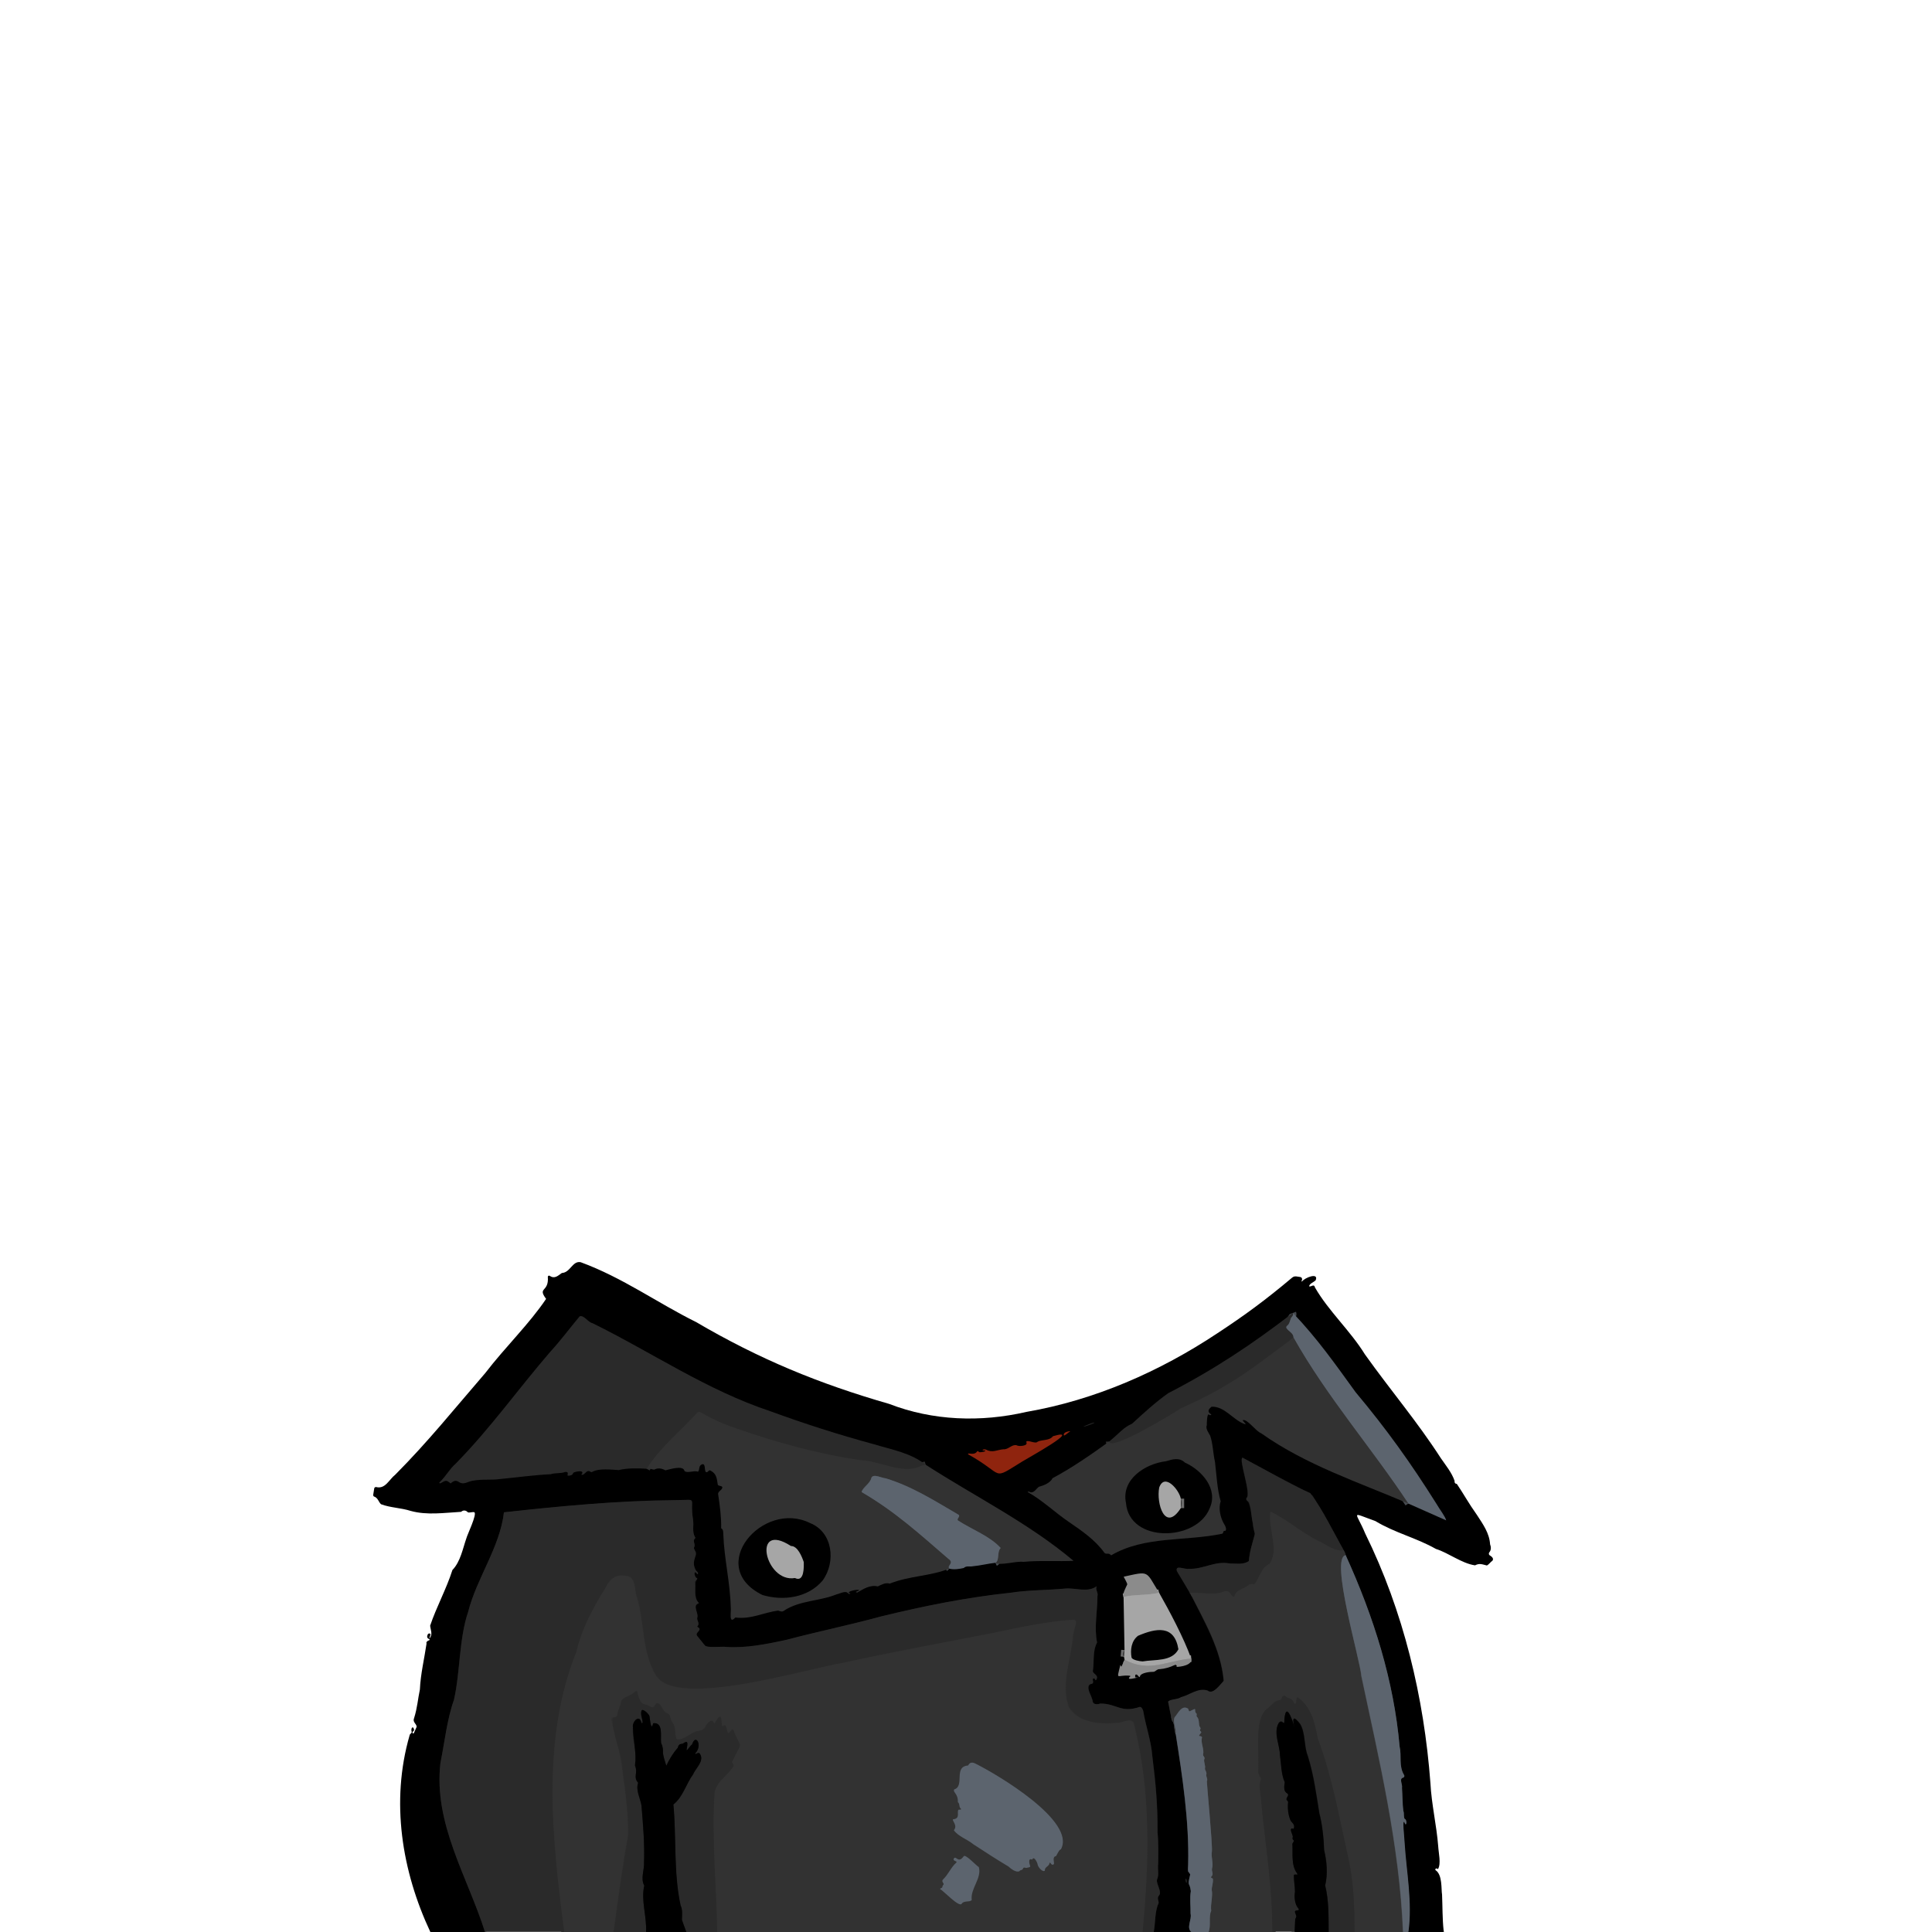 <svg enable-background="new 0 0 1448 1448" viewBox="0 0 1448 1448" xmlns="http://www.w3.org/2000/svg"><g fill="none" stroke-width="5"><path d="m1055.4 1448c3.1-22.2-1.5-44.9-2.9-67.3.1-1.5-2.3-20.8.5-13.6 1.3 1.4 1.2-3.6-.3-3.7-1.3-1.5-.2-4.2-1.1-6.1-1-7.6-.3-15.3-1.6-23-.4-2 2.6-1.4 2.5-3.2-4.3-7.2-1.9-14.5-3.5-21.9-4.3-49.2-19.3-97.1-40.4-143.4" stroke="#2e3237"/><path d="m1008.6 1165.6c-.1-1-.7-2.3-1.5-3.8" stroke="#191919"/><path d="m1007.1 1161.8c-8.1-14.1-15.1-29.7-25.1-42.9-18-8.2-33.6-17.6-50.8-26.6-3.3 1.1 7 27.7 2.8 30.3-.7 1.2.8 2.4 1.8 3 1.9 4.6 1.8 10.5 3 15.7.2 2.9.7 5.5 1.6 8.2-2 6.9-3.8 12.5-4.6 20.3-4.2 2.9-9.4 1.8-14.1 1.9-11.4-2.2-19.6 4.4-31 4-2.9.6-10.2-3.3-8.8 1.7 0 0 9.8 16.4 9.8 16.4" stroke="#151515"/><path d="m891.9 1193.8c10.8 21.6 23.1 42 25.3 66-2.6 2.7-8.1 10.8-12.1 7.3-7.1-2.3-13.3 3.4-20 5-2.7 1.9-7.6 1.3-9.6 3.2.2.3 2.6 14.5 3.2 14.3 2.2 2.8.9 6.7 2.5 9.8" stroke="#191919"/><path d="m881.2 1299.5c5 31.8 10.2 65.7 9.4 98 0 1.7-.3 3.5 0 5.2.2.4 1.7 1.9 1.5 2.4-2.4 9.8-.4 4.8.5 12.3-.9 5.7-.1 11.1-.2 16.9 1.1 4.5-3.4 10.5.6 13.8" stroke="#2e3237"/><path d="m864.7 1448c1.3-7.4.6-15.3 3.8-22.1-.2-1.8-1.3-3.8.1-5.3 2.7-2.9-2-8.3-1.4-12 1.8-3.8.3-7.9.9-11.9 0-7.8.2-16.1-.5-23.8.3-19.1-1.4-37.2-3.9-56.9-.8-11.4-5-22.8-6.8-33.8-.2-1-1.1-3.2-2.5-3.1-14.4 4.8-17.1-2.6-29.5-2.5-1.7.6-5.2 1-5.8-1.4-.3-4-5.8-10.6-1.8-13.2 4.3 0 .2-3.9 2.7-4.2.9-.1 1 2.2 1.7 1 2-3.2-1.8-4-2.6-6.2 1.2-7.6-.3-15.2 3.2-21.7-2.3-11.3.3-23.3.3-34.9.8-2.4-1.9-4.9-.5-7.3-6.9 5.2-16 1-24 1.8-13.5 1.2-27 1-40.6 3.1-33 3.5-65.3 10-97.2 17.8-23.3 6.4-47.5 11.3-70.8 17.5-14.7 3.2-30.8 6.4-45.5 5.3-2.2-.6-14.5 1.2-15.8-1.3 0 0-5.5-6.8-5.5-6.8-2.4-2.7 4.3-4.5.4-6.7-.4-.2-.5-.4-.3-.8 2.2-2.1-.8-4.2-.1-6.5 1-3.2-3.6-8.6.5-10.4.7 0 .8-.3.3-.8-3-2.8-3.4-15-.8-17.9-1.6-.5-3.1-4.8-1.2-4.7.3.3 1.1 1.8 1.6 1.4-1.7-3.7-5.1-9.1-1.8-13.5.6-.8.7-1.9.2-2.8-.3-.6-1.8-2.9-1.3-3.7 1.4-2.3-1.5-4.8.7-6.7.3-.3.3-.6.1-.9-2.5-3.9-.8-8.7-1.6-13.4-2.9-17.6 4.9-14.4-13.5-14.4-43.3.3-85.1 4.3-128.2 9.1-3 26.1-20.5 49.3-26.9 74.6-6.9 20.4-5.9 45.2-10.6 65.8-5.3 15.4-6.9 31.7-10.1 47.5-5.2 45.4 20.3 85.3 33.4 126.6" stroke="#151515"/><path d="m1007.1 1161.8c-7.1 1.4-13-4.5-19.4-7-12-5.9-24.8-17.1-35.5-21.7-2 12.4 6.8 29-.8 39.2-6 2.6-7.6 10.9-11.1 15.2-.8 0-3.5-.3-4.1.3-3.3 3.3-9.9 3.5-11 8.8-1.6 1.4-3.1-2.8-4.4-3.5-2.3-1.1-4.4.3-6.7 1-7.4 1.1-14.5-.3-22.2-.2" stroke="#2e2e2e"/><path d="m856.3 1448c4.9-51.8 6.7-105.5-6.5-156.8-2.1-4.3-8.9.4-12.6 0-12.4 1.3-29.6-.1-36.1-12.2-6-18 2.2-37.8 3.9-56.5.5-2.3 3.3-8.5-.1-8.6-20.4 1.3-40.1 5.6-60.3 9.9-37.7 7.4-74.9 14.1-112.4 22.4-27.2 4.3-123.9 34.4-140.2 9.8-11-17.6-8.5-39.8-14.6-59.2-1.8-4.9-.6-13.7-6.4-15.5-8.8-2.1-13.5 1.2-17.2 9.1-9.2 14.8-17.7 30.5-21.6 47.7-26.4 65.9-18 140.4-9 209.8" stroke="#2e2e2e"/><path d="m1008.6 1165.6c-12.2 1.2 10.9 78.7 11.6 90.7 13.3 62.7 28.6 126.7 31.2 191.7" stroke="#474b50"/><path d="m1015.2 1448c0-20.2-.7-39.5-5.7-59.6-6.3-28.8-11.6-58.1-22-85.4-2-11.4-5.1-23.6-14.9-30.7-1.7-.5-.5 7.3-2.8 4.4-1.1-2.8-2.1-3.2-5-4.1-1-.7-1.7-1.8-3-1.5-1.3.5-1 3.2-2.9 3.3-4.5.7-6.1 4.5-9.6 6.8-9 7.3-5.2 26.6-6.3 37.5.5 4.9-1.3 10.2 2.1 14.4.1 1.7-1.5 3.6-1 5.1 3 37.5 9.6 71.3 9.5 109.9" stroke="#2e2e2e"/><path d="m905.8 1448c2-5-.2-11.5 1.9-16-.7-4.8 1.4-11.2.4-15.6-.1-2.2 1.1-5.2.9-7.9.2-1.1-2-.9-1.3-2 2.1-1.9.2-3.9.6-6.1 1.3-3.9-.8-8.8 0-12.9.5-5.6-3.8-49.9-3.8-52.6.9-1.3-.7-3.5-.4-4.9.6-2-1.1-3.1-1-4.7.5-2.2-.9-4.4-.6-6.7 1-1.6-1-2.3-.8-3.7 1-4.2-2-8.5-.8-12.9-.7-1.9-4.1.5-.8-3.3.8-1.1-1.6-1.7-.4-2.9.3-.4.2-.8-.2-1.2-1.7-2.3 0-5.7-2.5-8.1-.7-.8.6-2.3-.7-2.7-1.7-2.9 1.5-4.4-4.5-1.4-.8.5-1-1.5-1.3-1.9-4.8-3.2-7.6 3.6-10.2 6.5-1.4 3.7 1.2 8.2.9 12.2" stroke="#474b50"/><path d="m537.4 1448c-.3-34.9-4.3-69.9-2.1-104.7 1.9-8.7 10-12.5 14.2-19.6.9-1.5-2.1-2.1-.8-3.9 8.5-17 6-8 .8-22.9-.9-2-2.7 1.5-3.4 2.1-2.1.8-1.3-8.5-4.5-5.1-2.2.2.6-9.1-3.5-6.6 0 0-2.5 4.2-2.5 4.2-.2.3-.6.3-.8 0-1.6-4.5-5.3.8-6.5 3-1.8 3.5-5.9 2.3-8.9 4.2-3.6 1.7-9.2 6.4-12.7 4.7-1.4-4.1-.2-9-3.2-12.6-2-2.9-.4-5.9-4.9-7.2-3.1-2.1-5.1-11.9-8.8-4.1-2.8.8-5.5-2.6-8.4-2.4-2.5-2.1-3.3-6-4.1-9-.1-.6-.8-.8-1.2-.5-3 3.2-7.5 3.7-10.6 6.8-.2 3.9-2.8 7.2-3 11.2-.3 1.2-2 1.5-3.1 1.5-.8 0-1.4.6-1.4 1.4 2.8 13 6.6 24.2 8.3 37.6 2.1 16 4.6 32.8 4.3 49.4-4.4 24.4-7.5 48.2-10.9 72.6" stroke="#2e2e2e"/><path d="m514.4 1448s-3.3-8.9-3.3-8.9c0-3.8.6-7.5-1-10.9-5.4-24.2-3.1-51.9-5.4-75.6 7.3-5.8 9.6-15.5 14.7-22.4 1.9-4.7 8.6-10 5.3-15.3-1.2-2.5-4 1.4-3.6-.6 5.8-5.9.4-15.3-2.4-6.6-1.2.5-4 5.3-4.1 4.1.4-3 2.1-8.4-2.8-4.7-2.4.2-3.3.8-3.8 3.1-3.6 3.9-6.6 9.1-8.6 13.4-.8-2.9-2.1-6.2-2.5-9.4.2-2.7-.2-5.3-1.4-7.7-.6-5.5 1.8-15.6-5.9-14.9-1.6 6.7-2.4-2.7-2.8-5.1-.4-1.7-4-5-5.6-4.7-1.9 3.4.9 6.7.4 9.9-1.3.2-1.3-2.8-2.4-3.4-10.7 1.1.2 27.2-3.2 35 2.5 6.1-1.7 8.4 2.4 13-2.1 5.4 1.5 11.4 2.5 17.1 1.1 14.6 2.4 28.1 1.9 42.6.3 5.5-2.7 12.2.2 17.4-2.7 10.7 2 23.2 1.3 34.8" stroke="#151515"/><path d="m995.8 1448c-.1-11.7.2-23.7-2.5-35 2.1-8.8 1.2-18.3-.8-26.7-.3-9-1.5-19.4-3.6-27.6-2.3-14.3-4.2-28.7-8.6-42.7-3.1-7.6-1.6-17.1-5.8-24.1-4.9-6.2-6.2-5-4.2 2.6-2.1-7.1-7.1-20.8-7.7-3.4-.9.6-2-2.6-4.2.2-4.1 7.3.9 16.4 1 24.1 1 6.8.8 14 3.6 20.2-.4 2.8-1.3 6.6 1.8 8.4 2.5 1.8-2.4 3.7.4 5.7.2.3.3.6.3 1-.5 4.5.1 8.9 1.6 13.1 1 2.5 3.7 3.2 2.7 6.5-.4.9-1.4-.5-2 .4-1 .5 1 4.5 1.1 5.2.4 1.1-.6 2.2.5 3 1.1.7-.4 2.1-.7 2.9.5 7.2-1.1 15.7 3.4 22 1.7 2.3-2.6-.1-2.3 1.9 1.6 7.8-1.4 18.3 3.5 24.6 1.4 2.5-3.7.3-2.5 3.1 0 1 1.3 2.2.8 3.3-.3.4-.8 1.2-.8 1.7 0 0-.4 9.4-.4 9.4" stroke="#151515"/></g><path d="m1081.7 1448h-26.3c3.1-22.2-1.5-44.9-2.9-67.3.1-1.5-2.3-20.8.5-13.6 1.3 1.4 1.2-3.6-.3-3.7-1.3-1.5-.2-4.2-1.1-6.1-1-7.6-.3-15.3-1.6-23-.4-2 2.6-1.4 2.5-3.2-4.3-7.2-1.9-14.5-3.5-21.9-4.3-49.2-19.3-97.1-40.4-143.4-6.8-15.5-16.3-29.6-24.7-44.9-17.4-10.3-35.3-18.4-52.7-28.4-3.3 1 7 27.7 2.8 30.3 4.5 7.1 3.7 17.3 6.3 25.9-.9 7.2-4 13.1-4.4 21.3-4.2 2.9-9.4 1.8-14.1 1.9-11.4-2.2-19.6 4.4-31 4-2.9.6-10.2-3.3-8.8 1.7 0 0 9.8 16.4 9.8 16.4 10.8 21.6 23.1 42 25.3 66-2.6 2.8-8.1 10.7-12.1 7.3-7.1-2.3-13.3 3.4-20 5-2.7 1.9-7.6 1.3-9.6 3.2.2.2 2.6 14.6 3.2 14.3 2.1 2.8.9 6.7 2.5 9.8 5 31.8 10.2 65.7 9.4 98 0 1.7-.3 3.5 0 5.2.2.4 1.7 1.9 1.5 2.4-2.4 9.8-.4 4.8.5 12.3-.9 5.7-.1 11.1-.2 16.9 1.1 4.5-3.4 10.5.6 13.8h-28.2c1.3-7.4.6-15.3 3.8-22.1-.2-1.8-1.3-3.8.1-5.3 2.7-2.9-2-8.3-1.4-12 1.8-3.8.3-7.9.9-11.9 0-7.8.2-16.1-.5-23.8.3-19.1-1.4-37.2-3.9-56.9-.8-11.4-5-22.8-6.8-33.8-.2-1-1.1-3.2-2.5-3.1-14.4 4.8-17.1-2.6-29.5-2.5-1.7.6-5.2 1-5.8-1.4-.3-4-5.8-10.6-1.8-13.2 4.3 0 .2-3.9 2.7-4.2.9-.1 1 2.2 1.7 1 2-3.2-1.8-4-2.6-6.2 1.2-7.6-.3-15.2 3.2-21.7-2.3-11.3.3-23.3.3-34.9.8-2.4-1.9-4.9-.5-7.3-6.9 5.2-16 1-24 1.8-13.5 1.2-27 1-40.6 3.1-33 3.5-65.3 10-97.2 17.8-23.3 6.4-47.5 11.3-70.8 17.5-14.7 3.2-30.8 6.4-45.5 5.3-2.2-.6-14.5 1.2-15.8-1.3 0 0-5.5-6.8-5.5-6.8-2.4-2.7 4.3-4.5.4-6.7-.4-.2-.5-.4-.3-.8 2.2-2.1-.8-4.2-.1-6.5 1-3.2-3.6-8.6.5-10.4.7 0 .8-.3.3-.8-3-2.8-3.4-15-.8-17.9-1.6-.5-3.1-4.8-1.2-4.7.3.3 1.1 1.8 1.6 1.4-1.7-3.7-5.1-9.1-1.8-13.5.6-.8.7-1.9.2-2.8-.3-.6-1.8-2.9-1.3-3.7 1.4-2.3-1.5-4.8.7-6.7.3-.3.3-.6.1-.9-2.5-3.9-.8-8.7-1.6-13.4-2.9-17.6 4.9-14.4-13.5-14.4-43.3.3-85.1 4.3-128.2 9.1-3 26.1-20.5 49.3-26.9 74.6-6.9 20.4-5.9 45.2-10.6 65.8-5.3 15.4-6.9 31.7-10.1 47.5-5.2 45.4 20.3 85.3 33.4 126.6h-40.9c-21.5-45.8-29.9-98-15.6-147.5.1-1.1 1.6-1.5 1.6-2.5-1-2.6 1-5.5 1.8-1.5-.2 1-2.1 1.6-.9 2.5.3.2.5.2.7-.2 0 0 2.1-4.7 2.1-4.7-.1-2.3-3.3-3.5-1.9-6.6 2.4-7.6 2.8-14.3 4.3-21.3.5-11.6 3.4-23.4 5-34.5-.5-1.1.8-2.1 1.8-2.4.8-.3.8-.6 0-1-1.4-.6-1.7-1.8-.9-3.4.3-1 2.4-1 2.1.2-.2.2-1.5 4.1-.5 2.4 2.2-2.9.5-6 .2-9.2 4.7-14 12.1-27.3 16.7-41.7 6.1-6.3 7.8-16.3 10.5-23.9.5-2.3 8.2-18.1 5.9-19.4-1.4-.4-3.2.5-4.8.1-1.3-1.5-3.3-2-5.1-.4-12.7.7-25.5 2.7-37.8-.7-7.6-2.4-15-2.3-22.2-5-1.9-1.6-2.2-4.8-5.3-5.8-.4-.2-.6-.7-.6-1.1 0 0 .8-5 .8-5 .1-.6.7-1 1.3-1 7 1.8 9.6-5.4 14.5-9.3 24.4-24.5 44.5-49.6 67.4-76.1 15.3-19.9 32.9-36.7 45.6-55.6-6.7-9 2.2-4.7 1.3-16.5-.1-.7.8-1.2 1.4-.8 3.7 2.6 6.2-.1 9.1-2.1 6.4-.3 7.9-9.3 14.1-8.1 31.6 11.6 57.5 30.5 86.4 44.8 47.6 27.9 92 46.2 144.8 61.4 32.8 12.7 68.7 13.9 102.9 6 51-8.8 99.9-30.2 143.2-59 20.1-13.2 36.1-24.9 55.9-41.6 2-1.7 3.9-.7 6.1-.5.9.1 1.5.9 1.4 1.8.1.4-1 1.9 0 1.5 2.1-2.9 12.6-6.9 10.2-.9-1.2 1.4-4.9 2.6-4.9 4.6 1.6.6 3.6-2.3 4.4.9 10 17.5 26.5 32.4 37.4 50.1 20.3 28.4 38.8 49.8 56.9 77.8 3.7 5.4 8.2 10.8 10.3 17-.2 1.3.3 2.1 1.7 2.3 5.1 7.5 8.5 14 15.1 23.3 4.5 6.9 9.3 13.6 9.8 21.9.8 2 .9 4.4-.6 6.1-.5.6-.4 1.6.2 2.1 1.3.8 3.5 2.3 2.2 4.1-1.6 1.1-2.7 2.9-4.2 3.6-3.5-.8-5.4-1.9-8.9-.1-10.1-1.5-19.7-9.3-29.3-12.3-14.8-8.4-30.7-12-45.4-20.9-19.3-6.9-14.6-7.5-7.6 9.3 28.7 58.3 44.1 122.8 48.9 187.2.8 15.7 4.6 31.6 5.8 47 .3 5.5 2.3 13.2-.1 17.3 0 0-1.1-.4-1.1-.4-.6-.3-1.4.9-.7 1.3 5.2 3.5 4.1 14.4 4.8 18.2.4 9.1.2 18 1.2 27.2.6.5.2.6-.3.9z"/><path d="m969 984c.7 1.9-.8 2.7-1.5 4-.5 1.6-1.2 4.7-2.8 5.6-.6.4-.8 1.1-.5 1.8 1.8 2.7 5.2 3.6 5.3 7.2" fill="none" stroke="#43474c" stroke-width="5"/><path d="m969.5 1002.6c-29.8 21.9-46.1 36-84.4 52.9-4.8 3.5-53.5 33-53.8 24.9" fill="none" stroke="#2e2e2e" stroke-width="5"/><path d="m1055.5 1126.9c-27.2-41.3-61.1-80-86-124.3" fill="none" stroke="#474b50" stroke-width="5"/><path d="m693.8 1097.8c-1 .3-4.7.9-5.2 1.7-13.4 5.2-29.8-4.6-43.8-5.1-32.1-4.7-62.2-13.1-92.6-23.6-9.6-3.2-19.3-7.5-27-12.2-.8-.6-2-.6-2.7.2-12.7 14.3-28 25.9-37.8 42" fill="none" stroke="#2e2e2e" stroke-width="5"/><path d="m746 1171.3c3.3-1.6 1-8.1 3.9-11.1-8-8.8-21.2-13.6-31.8-20.5-1.8-1.2 2.1-3.1.1-4.5-18-10.5-34.5-21.1-54.4-27.2-2.9-.2-9.3-3.9-10.8-.4-.9 4.3-6.6 7.1-7.3 10.6 25.4 14.8 43.6 31.5 65.2 50.1 4.7 3.2-1.6 5 .7 7.3" fill="none" stroke="#474b50" stroke-width="5"/><path d="m868.7 1193.7c-9.1 2.2-17.8 1.1-26.7 3.1" fill="none" stroke="#999" stroke-width="5"/><path d="m892.8 1243.1c-17.9 1.3-31.3 10.9-49.9.9" fill="none" stroke="#999" stroke-width="5"/><path d="m842.4 1241.7.4-5" fill="none" stroke="#6c6c6c" stroke-width="5"/><path d="m969 984c.7 1.9-.8 2.7-1.5 4-.5 1.6-1.2 4.7-2.8 5.6-.6.4-.8 1.1-.5 1.8 1.8 2.7 5.2 3.6 5.3 7.2-29.8 21.9-46.1 36-84.4 52.9-4.8 3.5-53.5 33-53.8 24.9 8.7-7.2 10.5-10.4 17.2-13.4 8.6-7.9 17.9-16.4 27-22.8 34.7-17.9 62.9-36.7 93.5-60.2z" fill="#2a2a2a"/><path d="m969 984c18.5 19.4 31.7 38.3 47 59.4 23.2 27.7 41.4 53.1 60.8 84 2.2 3.9 6.4 9.1 7.1 12.1 0 0-28.4-12.6-28.4-12.6-27.2-41.3-61.1-80-86-124.3-.1-3.6-3.5-4.5-5.3-7.2-.3-.6-.1-1.4.5-1.8 1.5-.9 2.3-4 2.8-5.6.8-1.3 2.2-2.1 1.5-4z" fill="#5c646e"/><path d="m693.8 1097.8c-1 .3-4.7.9-5.2 1.7-13.4 5.2-29.8-4.6-43.8-5.1-32.1-4.7-62.2-13.1-92.6-23.6-9.6-3.2-19.3-7.5-27-12.2-.8-.6-2-.6-2.7.2-12.7 14.3-28 25.9-37.8 42-6.9-.4-14.4-.6-21 1-5.8-.3-14.8-1.5-19.9 1.4-.3.2-.6.2-1 0-3.3-2.2-3.8 1.8-6.5 2.2-.5.2-.7-.7-.1-.8 1.8-3.2-5.5-1.6-6.6-.7-.4 1.8-2.2 2.1-3.8 2.1-1.4.1 1.4-3.1-2.2-2.8-3.7 1.4-7.2.5-10.8 1.7-12.6.6-25.3 2.4-37.9 3.6-6.8 1-13.1-.1-20.7 1.3-3.4.5-6.6 3.3-10 1.1-2.9-2.1-4.6-.6-6.5.9-3.6-3.1-3.8-2-7.8 0-.3-.1-1-.3-.5-.8 5-4.8 7.4-9.9 12.2-14.1 26-26.5 46.7-55.8 70.5-83.4 7.9-8.6 14.8-17.9 22.3-26.9 3.2-1.3 6.2 4.4 9.7 5.1 44.5 21.9 85.8 50.3 133.3 66 26.2 9.6 51 17.5 77.8 24.8 13.5 4.1 27.4 6.4 38.6 15.3z" fill="#2a2a2a"/><path d="m969.5 1002.6c24.9 44.3 58.7 83 86 124.3-37.4-16.1-76.4-28.7-110.3-52.7-4.2-1.6-10.4-11-13.8-9.8-.3.6 4.1 4 1.1 2.8-8.8-3.4-14.6-13.2-24.4-12.9-2.1 1.6-3.6 3.6-.7 5.5 1.3.7-.8 1.2-1.2.5-1.6-1.8-1.8 7-1.7 7.9-1.2 2.3 1.4 5.8 2.5 7.8 2.1 6.2 2.1 13 3.6 19.6 1.2 9.9 1.6 20.5 4.3 29.6-1.9 5.3-.2 12.6 2.7 17.3.8 1 2.1 4.2.6 4.9-1.8-.5-1 1.7-2.2 2.1-27.3 5.8-58.2 1.5-83.2 16.2-2.3-2.4-3.1-.3-5-1.8-7-9.8-17-16.6-27.1-23.5-10.5-7.2-19.1-15.7-30.1-21.9-1.4-.8 1.3-.7 1.5-.1 3 .8 4.7-3 6.6-4.1 3.3-.9 8.5-2.8 10.1-6.4 14.2-7.5 28.8-17.6 42.5-27.5.1 8.1 49.1-21.6 53.8-24.9 38.4-16.9 54.7-31 84.4-52.9z" fill="#323232"/><path d="m693.8 1097.8c37.2 24 76.9 43.5 110.8 72-10.3.6-26.5-.4-37.6.8-5.5-.8-17.6 3.1-21 .7 3.3-1.6 1-8.1 3.9-11.1-8-8.8-21.2-13.6-31.8-20.5-1.8-1.2 2.1-3.1.1-4.5-18-10.5-34.5-21.1-54.4-27.2-2.9-.2-9.3-3.9-10.8-.4-.9 4.3-6.6 7.1-7.3 10.6 25.4 14.8 43.6 31.5 65.2 50.1 4.7 3.2-1.6 5 .7 7.3-14.7 5.9-29.6 5.3-44.8 11.3-3.1-1-6.2.8-8.9 2.1-5.7-1.4-10.8 1.9-15.4 4.6-2.9-.5 1.3-1.1 1.4-1.8-1-1-10.7 1.3-6.9 2.3 1.1.5-1.2.8-1.3.1-2-2.4-6.3.3-8.6.7-12.6 5.2-27.6 4.5-39.4 12.2-1.5 1.3-2.9.5-4.5 0-11.2 1.5-20.2 6.7-32.1 5.2-5.1 5.6-3-4.3-3.4-7.4-.5-19.4-4.9-36.2-5.6-55-.1-1.9.1-3.5-1.6-4.5.2-7.9-1-17.3-2.3-25.7 0-2.1 2.7-2.6 3.2-4.8.1-1.4-2.6-1-3.4-2-.8-4.1-.5-8.3-5.7-10.8-.8-.6-1.6.9-2.2 1.2-3 1.1-.5-6.5-3.8-5.9-3.2 1.3-1.5 4.2-3.2 5.6-3.2-1.1-7.9 1.4-10.1-.5-.8-4.7-11.4-1.1-14.3-.5-2.5-1.4-5.5-2.1-8.4-.5-1.8-.1-3.4-1.3-5.5-.7 9.8-16 25.1-27.7 37.8-42 .7-.7 1.9-.8 2.7-.2 7.7 4.7 17.3 8.9 27 12.2 30.5 10.5 60.5 18.9 92.7 23.6 14.1.5 30.4 10.3 43.8 5.1.5-.7 4.1-1.4 5-1.7z" fill="#323232"/><path d="m820.3 1066.2c-.7 1.1-15 5.5-4.1 1.2 2.2-.9 4.1-1.4 4.1-1.2z" fill="#2a2a2a"/><path d="m801.8 1073.1c-1 .2-4.8 4.3-4.5 2.1 0-2.4 6-2.9 4.5-2.1z" fill="#8f240e"/><path d="m738.2 1087.1c-3.7.1-.8-1.5.9-.6 4.7 2.6 8.2.1 12.9-.3 3.7.4 6.4-3.9 9.9-3 1.5 1.1 9.3.6 7.2-2.5.8-2.1 7 1.9 8.6-.2 3.6-1.7 8.8-.6 11.5-4.1 23.3-6.8-19.4 16.7-22.9 18.9-24 14.7-12.4 10.4-40.7-5.3-.6-1.9 4.5 1.5 6.9-2.4.9-.2 1 .9 1.8.8.6.1 5.2-.4 3.9-1.3z" fill="#8f240e"/><path d="m1007.1 1161.8c-7.1 1.4-13-4.5-19.4-7-12-5.9-24.8-17.1-35.5-21.7-2 12.4 6.8 29-.8 39.2-6 2.6-7.6 10.9-11.1 15.2-.8 0-3.5-.3-4.1.3-3.3 3.3-9.9 3.5-11 8.8-1.6 1.4-3.1-2.8-4.4-3.5-2.3-1.1-4.4.3-6.7 1-7.4 1.1-14.5-.3-22.2-.2 0 0-9.8-16.4-9.8-16.4-1.5-5 6-1.1 8.8-1.7 11.3.4 19.6-6.2 31-4 4.7-.1 9.9 1.1 14.1-1.8.8-7.9 2.6-13.5 4.6-20.3-.9-2.8-1.4-5.3-1.6-8.2-1.3-5.2-1.1-11.1-3-15.7-1-.6-2.5-1.7-1.8-3 4.1-2.6-6.1-29.3-2.9-30.3 17.2 9 32.7 18.4 50.8 26.6 9.9 13.1 16.8 28.6 25 42.7z" fill="#2a2a2a"/><path d="m843.9 1126.4c-3.7-17.7 14.5-29.4 29.9-31.2 5-1.5 10.1-3.1 14.3 1 12.7 5.7 25.2 19.9 18.5 34.3-9.9 24.9-60.2 26.2-62.7-4.1z"/><path d="m885 1123.2v7.1" fill="none" stroke="#6c6c6c" stroke-width="5"/><path d="m746 1171.3c-5.6.6-11.4 2.1-17 2.6-2.4.5-4.7-.6-6.7 1.3-3.2.7-7.4 1.4-10.7.5-2.3-2.2 4-4.1-.7-7.3-21.6-18.6-39.7-35.3-65.1-50.1.8-3.5 6.4-6.3 7.3-10.6 1.3-3.5 8 .2 10.8.3 19.9 6.1 36.4 16.7 54.4 27.2 2 1.3-1.9 3.2-.1 4.5 10.6 6.8 23.8 11.6 31.8 20.5-3 3-.7 9.5-4 11.1z" fill="#5c646e"/><path d="m885 1123.2v7.1c-11.8 18.4-18.5-3.4-16.2-15.4 4-11.3 14.9 1.6 16.2 8.3z" fill="#a6a6a6"/><path d="m885 1123.2c.9 2.2.9 4.6 0 7.1z" fill="#323232"/><path d="m864.7 1448h-8.4c4.9-51.8 6.7-105.5-6.5-156.8-2.1-4.3-8.9.4-12.6 0-12.4 1.3-29.6-.1-36.1-12.2-6-18 2.2-37.8 3.9-56.5.5-2.3 3.3-8.5-.1-8.6-20.4 1.3-40.1 5.6-60.3 9.9-37.7 7.4-74.9 14.1-112.4 22.4-27.2 4.3-123.9 34.4-140.2 9.8-11-17.6-8.5-39.8-14.6-59.2-1.8-4.9-.6-13.7-6.4-15.5-8.8-2.1-13.5 1.2-17.2 9.1-9.2 14.8-17.7 30.5-21.6 47.7-26.4 65.9-18 140.4-9 209.8h-59.7c-13.1-41.3-38.7-81.2-33.4-126.6 3.2-15.8 4.8-32.2 10.2-47.5 4.7-20.7 3.7-45.4 10.6-65.8 6.4-25.3 23.8-48.5 26.8-74.6 43.1-4.7 84.9-8.7 128.2-9.1 18.3 0 10.7-3.2 13.5 14.4.8 4.7-.9 9.5 1.6 13.4.2.3.2.6-.1.9-2.2 1.9.7 4.4-.7 6.7-.5.8 1.1 3 1.3 3.7.2 4.5-3.3 7.5-.2 13.3.5.8 2.7 2 1.6 3.1-.4.1-1.2-1.3-1.5-1.5-1.8-.2-.6 4.2 1.1 4.6.6 1.1-2 1.7-1.6 3.3.8 5.2-1.2 10.9 2.5 14.8.5.5.4.8-.3.8-4.1 1.8.5 7.2-.5 10.4-.7 2.4 2.2 4.4.1 6.5-.2.4-.1.6.3.8 4 2.2-2.8 4-.4 6.7 0 0 5.5 6.8 5.5 6.8 1.2 2.4 13.8.8 15.8 1.3 14.7 1.1 30.8-2.1 45.5-5.3 23.3-6.2 47.5-11.1 70.8-17.5 31.9-7.8 64.1-14.3 97.2-17.8 13.5-2.1 27.1-1.8 40.6-3.1 8.1-.8 17.1 3.3 24-1.8-1.4 2.4 1.3 4.9.5 7.3 0 11.5-2.6 23.6-.3 34.9-3.5 6.5-2 14.1-3.2 21.7.8 2.3 4.6 2.8 2.6 6.2-.3.5-.5.5-.7 0-.2-1-2-1.5-2-.1.6 1.8.5 3.3-1.8 3.4-4 2.5 1.6 9.2 1.8 13.2.7 2.4 4.1 2 5.8 1.4 12.3 0 15.1 7.3 29.5 2.5 1.5-.1 2.3 2.1 2.6 3.1 1.8 11 6 22.5 6.8 33.8 2.5 19.6 4.1 37.8 3.9 56.9.8 7.7.6 16 .5 23.8-.6 4.1.9 8.1-.9 11.9-.6 3.7 4.1 9.1 1.4 12-1.4 1.5-.3 3.5-.1 5.3-3 6.6-2.3 14.5-3.7 21.9z" fill="#2a2a2a"/><path d="m1007.1 1161.8c.9 1.5 1.4 2.8 1.5 3.8-12.2 1.2 10.9 78.7 11.6 90.7 13.3 62.7 28.6 126.7 31.2 191.7h-36.2c0-20.2-.7-39.5-5.7-59.6-6.3-28.8-11.6-58.1-22-85.4-2-11.4-5.1-23.6-14.9-30.7-1.7-.5-.5 7.3-2.8 4.4-1.1-2.8-2.1-3.2-5-4.1-1-.7-1.7-1.8-3-1.5-1.3.5-1 3.2-2.9 3.3-4.5.7-6.1 4.5-9.6 6.8-9 7.3-5.2 26.6-6.3 37.5.5 4.9-1.3 10.2 2.1 14.4.1 1.7-1.5 3.6-1 5.1 3 37.5 9.6 71.3 9.5 109.9h-47.8c2-5-.2-11.5 1.9-16-.7-4.8 1.4-11.2.4-15.6-.1-2.2 1.1-5.2.9-7.9.2-1.1-2-.9-1.3-2 2.1-1.9.2-3.9.6-6.1 1.3-3.9-.8-8.8 0-12.9.5-5.6-3.8-49.9-3.8-52.6.9-1.3-.7-3.5-.4-4.9.6-2-1.1-3.1-1-4.7.5-2.2-.9-4.4-.6-6.7 1-1.6-1-2.3-.8-3.7 1-4.2-2-8.5-.8-12.9-.7-1.9-4.1.5-.8-3.3.8-1.1-1.6-1.7-.4-2.9.3-.4.2-.8-.2-1.2-1.7-2.3 0-5.7-2.5-8.1-.7-.8.6-2.3-.7-2.7-1.7-2.9 1.5-4.4-4.5-1.4-.8.5-1-1.5-1.3-1.9-4.8-3.2-7.6 3.6-10.2 6.5-1.4 3.7 1.2 8.2.9 12.2-1.7-3.2-.4-7.1-2.5-9.8-.6.2-3-13.9-3.2-14.3 2-1.9 6.9-1.3 9.6-3.2 6.7-1.7 12.9-7.3 20-5 4 3.5 9.4-4.6 12.1-7.3-2.1-24-14.4-44.4-25.3-66 7.7-.1 14.8 1.3 22.2.2 2.3-.7 4.4-2.2 6.7-1 1.3.8 2.8 4.9 4.4 3.5 1.1-5.3 7.7-5.5 11-8.8.7-.6 3.3-.3 4.1-.3 3.4-4.3 5-12.6 11.1-15.2 7.7-10.2-1.2-26.8.8-39.1 10.7 4.6 23.4 15.8 35.5 21.7 6.3 2.6 12.2 8.5 19.4 7.1z" fill="#323232"/><path d="m571.4 1195.4c-43-21.2.4-71.5 35.7-53.9 17.2 6.8 19.5 29.2 9.5 43-10.9 13-29.5 15.6-45.2 10.9z"/><path d="m592.8 1158.7c5-.1 8.2 7.9 9.6 12 .1 3.4.5 15.5-6.6 12-22.4 3.9-32.7-43.2-3-24z" fill="#a6a6a6"/><path d="m1008.6 1165.6c21.1 46.3 36.1 94.2 40.4 143.4 1.7 7.2-.9 14.3 3.4 21.4.4.6.1 1.4-.5 1.8-3.7.7-.5 5.3-1.1 7.8.4 5.9.3 11.4 1 17.2.9 1.9-.1 4.6 1.1 6.1 1.5.2 1.6 5 .3 3.7-2.8-7.2-.4 12-.5 13.6 1.4 22.4 6 45.1 2.9 67.3h-4c-2.6-65-17.9-129.1-31.2-191.7-.9-12.2-23.9-89.1-11.8-90.6z" fill="#5c646e"/><path d="m868.7 1193.7c-9.1 2.2-17.8 1.1-26.7 3.1-.9-2.3 1.9-7.1 2.8-9.2.5-.5-2.5-5.4-2.6-5.9 19.6-4.3 16.3-4.5 26.5 12z" fill="#8b8b8b"/><path d="m856.3 1448h-318.9c-.3-34.9-4.3-69.9-2.1-104.7 1.9-8.7 10-12.5 14.2-19.6.9-1.5-2.1-2.1-.8-3.9 8.5-17 6-8 .8-22.9-.9-2-2.7 1.5-3.4 2.1-2.1.8-1.3-8.5-4.5-5.1-2.2.2.6-9.1-3.5-6.6 0 0-2.5 4.2-2.5 4.2-.2.3-.6.3-.8 0-1.6-4.5-5.3.8-6.5 3-1.8 3.5-5.9 2.3-8.9 4.2-3.6 1.7-9.2 6.4-12.7 4.7-1.4-4.1-.2-9-3.2-12.6-2-2.9-.4-5.9-4.9-7.2-3.1-2.1-5.1-11.9-8.8-4.1-2.8.8-5.5-2.6-8.4-2.4-2.5-2.1-3.3-6-4.1-9-.1-.6-.8-.8-1.2-.5-3 3.2-7.5 3.7-10.6 6.8-.2 3.9-2.8 7.2-3 11.2-.3 1.2-2 1.5-3.1 1.5-.8 0-1.4.6-1.4 1.4 2.8 13 6.6 24.2 8.3 37.6 2.1 16 4.6 32.8 4.3 49.4-4.4 24.4-7.5 48.2-10.9 72.6h-36.8c-9-69.4-17.4-143.9 9-209.8 4-17.3 12.4-33 21.6-47.7 3.9-7.8 8.1-11.2 17.2-9.1 5.8 1.7 4.7 10.6 6.4 15.4 6.1 19.4 3.6 41.6 14.6 59.2 16.1 24.6 113-5.5 140.2-9.8 37.5-8.3 74.7-15.1 112.4-22.4 20.2-4.3 39.9-8.6 60.3-9.9 4.5.7-1.6 10-.7 13.1-1.3 17.3-9.1 35.4-3.1 52 6.6 12.1 23.7 13.5 36.1 12.2 3.9.4 10.3-4.2 12.6 0 13.4 51.2 11.7 104.9 6.8 156.7z" fill="#323232"/><path d="m868.7 1193.7c7.7 13.5 18.6 34 24.1 49.4-17.9 1.3-31.3 10.9-49.9.9l-.5-2.3.4-5-.7-39.8c8.9-2.1 17.6-1 26.6-3.2z" fill="#a6a6a6"/><path d="m856.4 1245.2c-2.3-.1-7.4-1-8.3-2.8-1.1-6-.1-12.6 4.8-16.4 13.6-5.8 27.3-8.4 30.3 10.1-4.9 9.4-17.5 7.5-26.8 9.1z"/><path d="m842.8 1236.6-.4 5c-1.1-.9-1-2.6.4-5z" fill="#323232"/><path d="m892.8 1243.1c1 5-8.1 6.2-11.1 6.2.8-.8-.5-2-1.3-1.4-3.5 1.7-7.3 2.8-11.1 3.1-2.2-.2-3.2 1.9-4.8 2-2.3-.1-9.2.7-10 3.1-.5 2.6-1.7-1.6-3.1-1-.8-.1-.5 1.1-.6 1.6-.1 1 1.7.3 1.9.6-1.2.1-8.5 2.4-6.1-.4.9-.6.8-.9-.2-1-9.4-.8-9.6 4.1-6.9-7.4.3-1.8.6 1.3 1.1.4 0 0 2.3-5 2.3-5 18.6 10.1 32 .5 49.9-.8z" fill="#8b8b8b"/><path d="m537.4 1448h-23.1s-3.3-8.9-3.3-8.9c0-3.8.6-7.5-1-10.9-5.4-24.2-3.1-51.9-5.4-75.6 7.3-5.8 9.6-15.5 14.7-22.4 1.9-4.7 8.6-10 5.3-15.3-1.2-2.5-4 1.4-3.6-.6 5.8-5.9.4-15.3-2.4-6.6-1.2.5-4 5.3-4.1 4.1.4-3 2.1-8.4-2.8-4.7-2.4.2-3.3.8-3.8 3.1-3.6 3.9-6.6 9.1-8.6 13.4-.8-2.9-2.1-6.2-2.5-9.4.2-2.7-.2-5.3-1.4-7.7-.6-5.5 1.8-15.6-5.9-14.9-1.6 6.7-2.4-2.7-2.8-5.1-.4-1.7-4-5-5.6-4.7-1.9 3.4.9 6.7.4 9.9-1.3.2-1.3-2.8-2.4-3.4-10.7 1.1.2 27.2-3.2 35 2.5 6.1-1.7 8.4 2.4 13-2.1 5.4 1.5 11.4 2.5 17.1 1.1 14.6 2.4 28.1 1.9 42.6.3 5.5-2.7 12.2.2 17.4-2.7 10.7 2 23.2 1.3 34.8h-24.2c3.4-24.4 6.5-48.3 10.9-72.6.3-16.6-2.2-33.4-4.3-49.4-.7-13.6-7.9-26.3-7.4-38.9 1.2-.3 3.3-.1 3.6-1.7.2-4 2.7-7.3 3-11.2 3.1-3.1 7.6-3.6 10.6-6.8.3-.3.8-.2 1.1.1 1.2 3.8 1.8 9.6 6.8 9.9 1.6.4 4.1 2.6 5.9 1.8 3.7-7.7 5.7 2 8.7 4.1 4.5 1.3 2.9 4.3 4.9 7.2 3 3.5 1.7 8.4 3.2 12.6 3.5 1.7 9.1-3 12.7-4.7 2.9-1.9 7-.7 8.9-4.2 1.2-2.2 4.9-7.5 6.5-3 .1.3.6.3.8 0 6.7-12.3 3.8 3 6 2.4 3.2-3.5 2.4 5.9 4.5 5.1.6-.5 2.6-4.1 3.4-2.1 5.2 14.8 7.7 6-.8 22.9-1.3 1.8 1.6 2.4.8 3.9-4.2 7.1-12.3 10.9-14.2 19.6-2.5 34.9 1.5 69.9 1.8 104.8z" fill="#2a2a2a"/><path d="m1015.2 1448h-19.4c-.1-11.7.2-23.7-2.5-35 2.1-8.8 1.2-18.3-.8-26.7-.3-9-1.5-19.4-3.6-27.6-2.3-14.3-4.2-28.7-8.6-42.7-3.1-7.6-1.6-17.1-5.8-24.1-4.9-6.2-6.2-5-4.2 2.6-2.1-7.1-7.1-20.8-7.7-3.4-.9.6-2-2.6-4.2.2-4.1 7.3.9 16.4 1 24.1 1 6.8.8 14 3.6 20.2-.4 2.8-1.3 6.6 1.8 8.4 2.5 1.8-2.4 3.7.4 5.7.2.3.3.6.3 1-.5 4.5.1 8.9 1.6 13.1 1 2.5 3.7 3.2 2.7 6.5-.4.9-1.4-.5-2 .4-1 .5 1 4.5 1.1 5.2.4 1.1-.6 2.2.5 3 1.1.7-.4 2.1-.7 2.9.5 7.2-1.1 15.7 3.4 22 1.7 2.3-2.6-.1-2.3 1.9 1.6 7.8-1.4 18.3 3.5 24.6 1.4 2.5-3.7.3-2.5 3.1 0 1 1.3 2.2.8 3.3-.3.4-.8 1.2-.8 1.7 0 0-.4 9.4-.4 9.4h-16.8c.1-34.6-5.2-63.9-8.3-97.4-.1-6.2-2.5-11.2-.2-16.7.3-1.9-2-3.4-2-5.4 1.1-12.3-3.5-39.5 6.3-47.4 3.5-2.3 5.1-6.1 9.6-6.7 1.9-.1 1.5-2.8 2.9-3.3 1.3-.3 2 .8 3 1.5 2.8.9 3.9 1.3 5 4.1 2.2 2.6 1.3-4.2 2.6-4.4 10.1 6.7 13.1 19.3 15.1 30.7 10.3 27.3 15.6 56.5 22 85.4 4.9 20.3 5.6 39.6 5.6 59.8z" fill="#2a2a2a"/><path d="m905.8 1448h-12.9c-4-3.3.5-9.3-.6-13.8.1-5.8-.7-11.2.2-16.9-.9-7.5-2.8-2.5-.5-12.3.2-.5-1.3-2-1.5-2.4-.3-1.6 0-3.4 0-5.2.9-32.3-4.3-66.1-9.3-98 .3-4.1-2.3-8.6-.9-12.2 2.6-2.9 5.4-9.8 10.2-6.5.3.6.4 2.1 1.2 1.9 6.1-3 2.9-1.6 4.6 1.4 1.3.4 0 1.9.7 2.6 2.4 2.4.8 5.8 2.5 8.1 1 .9-1.1 2.2.5 3 .3.2.4.7.2 1-3.4 3.9-.1 1.4.7 3.4-1.2 4.4 1.8 8.7.8 12.9-.2 1.3 1.9 2.1.8 3.7-.3 2.3 1.1 4.5.6 6.7-.1 1.6 1.6 2.7 1 4.7-.3 1.4 1.4 3.6.4 4.9 0 2.5 4.3 47.1 3.8 52.6-.8 4.1 1.3 9 .1 12.9-.4 2.2 1.5 4.2-.6 6.1-.7 1.1 1.5.8 1.3 2 .2 2.7-1 5.8-.9 7.9 1 4.4-1.1 10.8-.4 15.6-2.1 4.4-0 10.9-2 15.9z" fill="#5c646e"/><path d="m514.4 1448h-30.2c.7-11.6-4-24.1-1.3-34.8-3-5.2.1-11.8-.2-17.4.5-14.5-.7-28-1.9-42.6-.9-5.7-4.5-11.6-2.5-17.1-4-4.6.1-6.9-2.4-13 1.3-9.1-1.2-19-1.5-28.2-1-4.4 4.9-10.7 6.4-3.6 2.7 1.2-1.9-7.4.4-9.7 1.6-.4 5.3 3.2 5.6 4.7.4 2.4 1.2 11.9 2.8 5.2 7.7-.7 5.3 9.3 5.9 14.8 1.2 2.3 1.6 4.9 1.4 7.7.4 3.2 1.7 6.5 2.5 9.4 2-4.4 5-9.5 8.6-13.5.5-2.3 1.4-2.9 3.8-3.1 5-3.7 3.1 1.6 2.8 4.7.1 1.2 2.9-3.5 4.1-4.1 2.7-8.6 8.1.7 2.4 6.6-.3 2 2.4-1.8 3.6.6 3.3 5.3-3.4 10.6-5.3 15.3-5.2 7-7.4 16.7-14.7 22.5 2.3 23.7.1 51.4 5.4 75.6 1.6 3.3 1.1 7.1 1 10.9-0 .2 3.3 9.1 3.3 9.1z"/><path d="m995.8 1448h-25.5s.4-9.4.4-9.4c1.3-2.7.9-2.3 0-5-1.2-2.9 3.9-.6 2.5-3.1-2.8-2.8-3.5-9-2.5-12.7-.1-3.8-1.1-7.9-1-11.9-.2-2.1 4.1.4 2.3-2-4.5-6.2-2.9-14.8-3.4-22 .3-.8 1.7-2.1.7-2.9-1.2-.8-.1-2-.5-3 0-.8-2-4.6-1.1-5.2.6-.9 1.6.5 2-.4 1.1-3.4-1.7-4-2.7-6.5-1.6-4.2-2.1-8.6-1.6-13.1 0-.4-.1-.7-.3-1-2.9-2 2.1-3.9-.4-5.7-3-1.7-2.2-5.5-1.8-8.3-2.8-6.2-2.6-13.5-3.6-20.2-.1-7.7-5.1-16.7-1-24.1 2.1-2.9 3.4.5 4.2-.2.6-17.1 5.6-4.1 7.7 3.4-1.9-7.1-1-9.2 4.1-2.6 4.2 7 2.8 16.5 5.8 24.1 4.4 14 6.3 28.4 8.6 42.7 2.2 8.2 3.4 18.6 3.6 27.6 2 8.5 3 18 .8 26.7 2.9 11.1 2.6 23.1 2.7 34.8z"/><path d="m786.6 1396.4c-.4 2.6-3.8 2.8-3.5 5.6-1.6 1.5-5.1-2.6-5.4-4.5 0-1-2.4-6.3-3.8-4.3-.1.5-.3.6-.8.4-2.5-1-1.7 3.3-1 4.9.6 1.2-2.5 1.2-2.9 1.5-1.1-.1-2-.9-2.6.7-.4 1.2-2 .6-2.5 1.7-2.4 1.3-6.4-1.7-8.3-3.5-8.6-5.1-17.8-11.1-26.4-16.7-4.4-3.7-11.4-5.9-14.5-10.5 3.2-3.7-1.9-7.4-.5-8.2 5.8-.5 2.3-5.8 4.1-7.2.7 0 2.7.2 1.4-1-1.3-1.1-.4-3.5-2-4.6.3-6.5-4-7.3-2.7-9.6 8.1-2.4-.8-17.1 10.4-17.9 1.3-2.7 3.4-2.5 5.7-1.3 15.9 7.9 75.6 43.1 63.8 64.2-1-.3-3.2 4.4-3.6 5-2.8.5-1.5 3.7-1.5 5.7-.7 1.5-2.1.6-2.7-.5-.3-.4-.6-.4-.7.1z" fill="#5c646e"/><path d="m716.7 1396c1.4-1.3-3-.9-1.8-3.1 1.8-2.5 3.2 4.2 7.4-1.7 1.3-1.9 10.2 7.9 11.3 8.1 2.4 8.5-6.4 16-5.3 24.7-1.4 1.9-5.8.2-7.5 2.8-1.8 3.2-14.3-10.3-15.9-10.7-.9-.6.4-.9.9-1.2.8-.4.4-1.7 1.2-2.2.3-.3.3-.6.2-1-.7-.9-1.4-2.1-.4-3.1 4-3.8 5.8-8.9 9.9-12.6z" fill="#5c646e"/><path d="m889.2 1411.1c-.2 0-.4-.7-.5-1.5-.1-.9 0-1.6.2-1.6.2 0 .4.7.5 1.5.1.8-0 1.5-.2 1.6z" fill="#323232"/></svg>